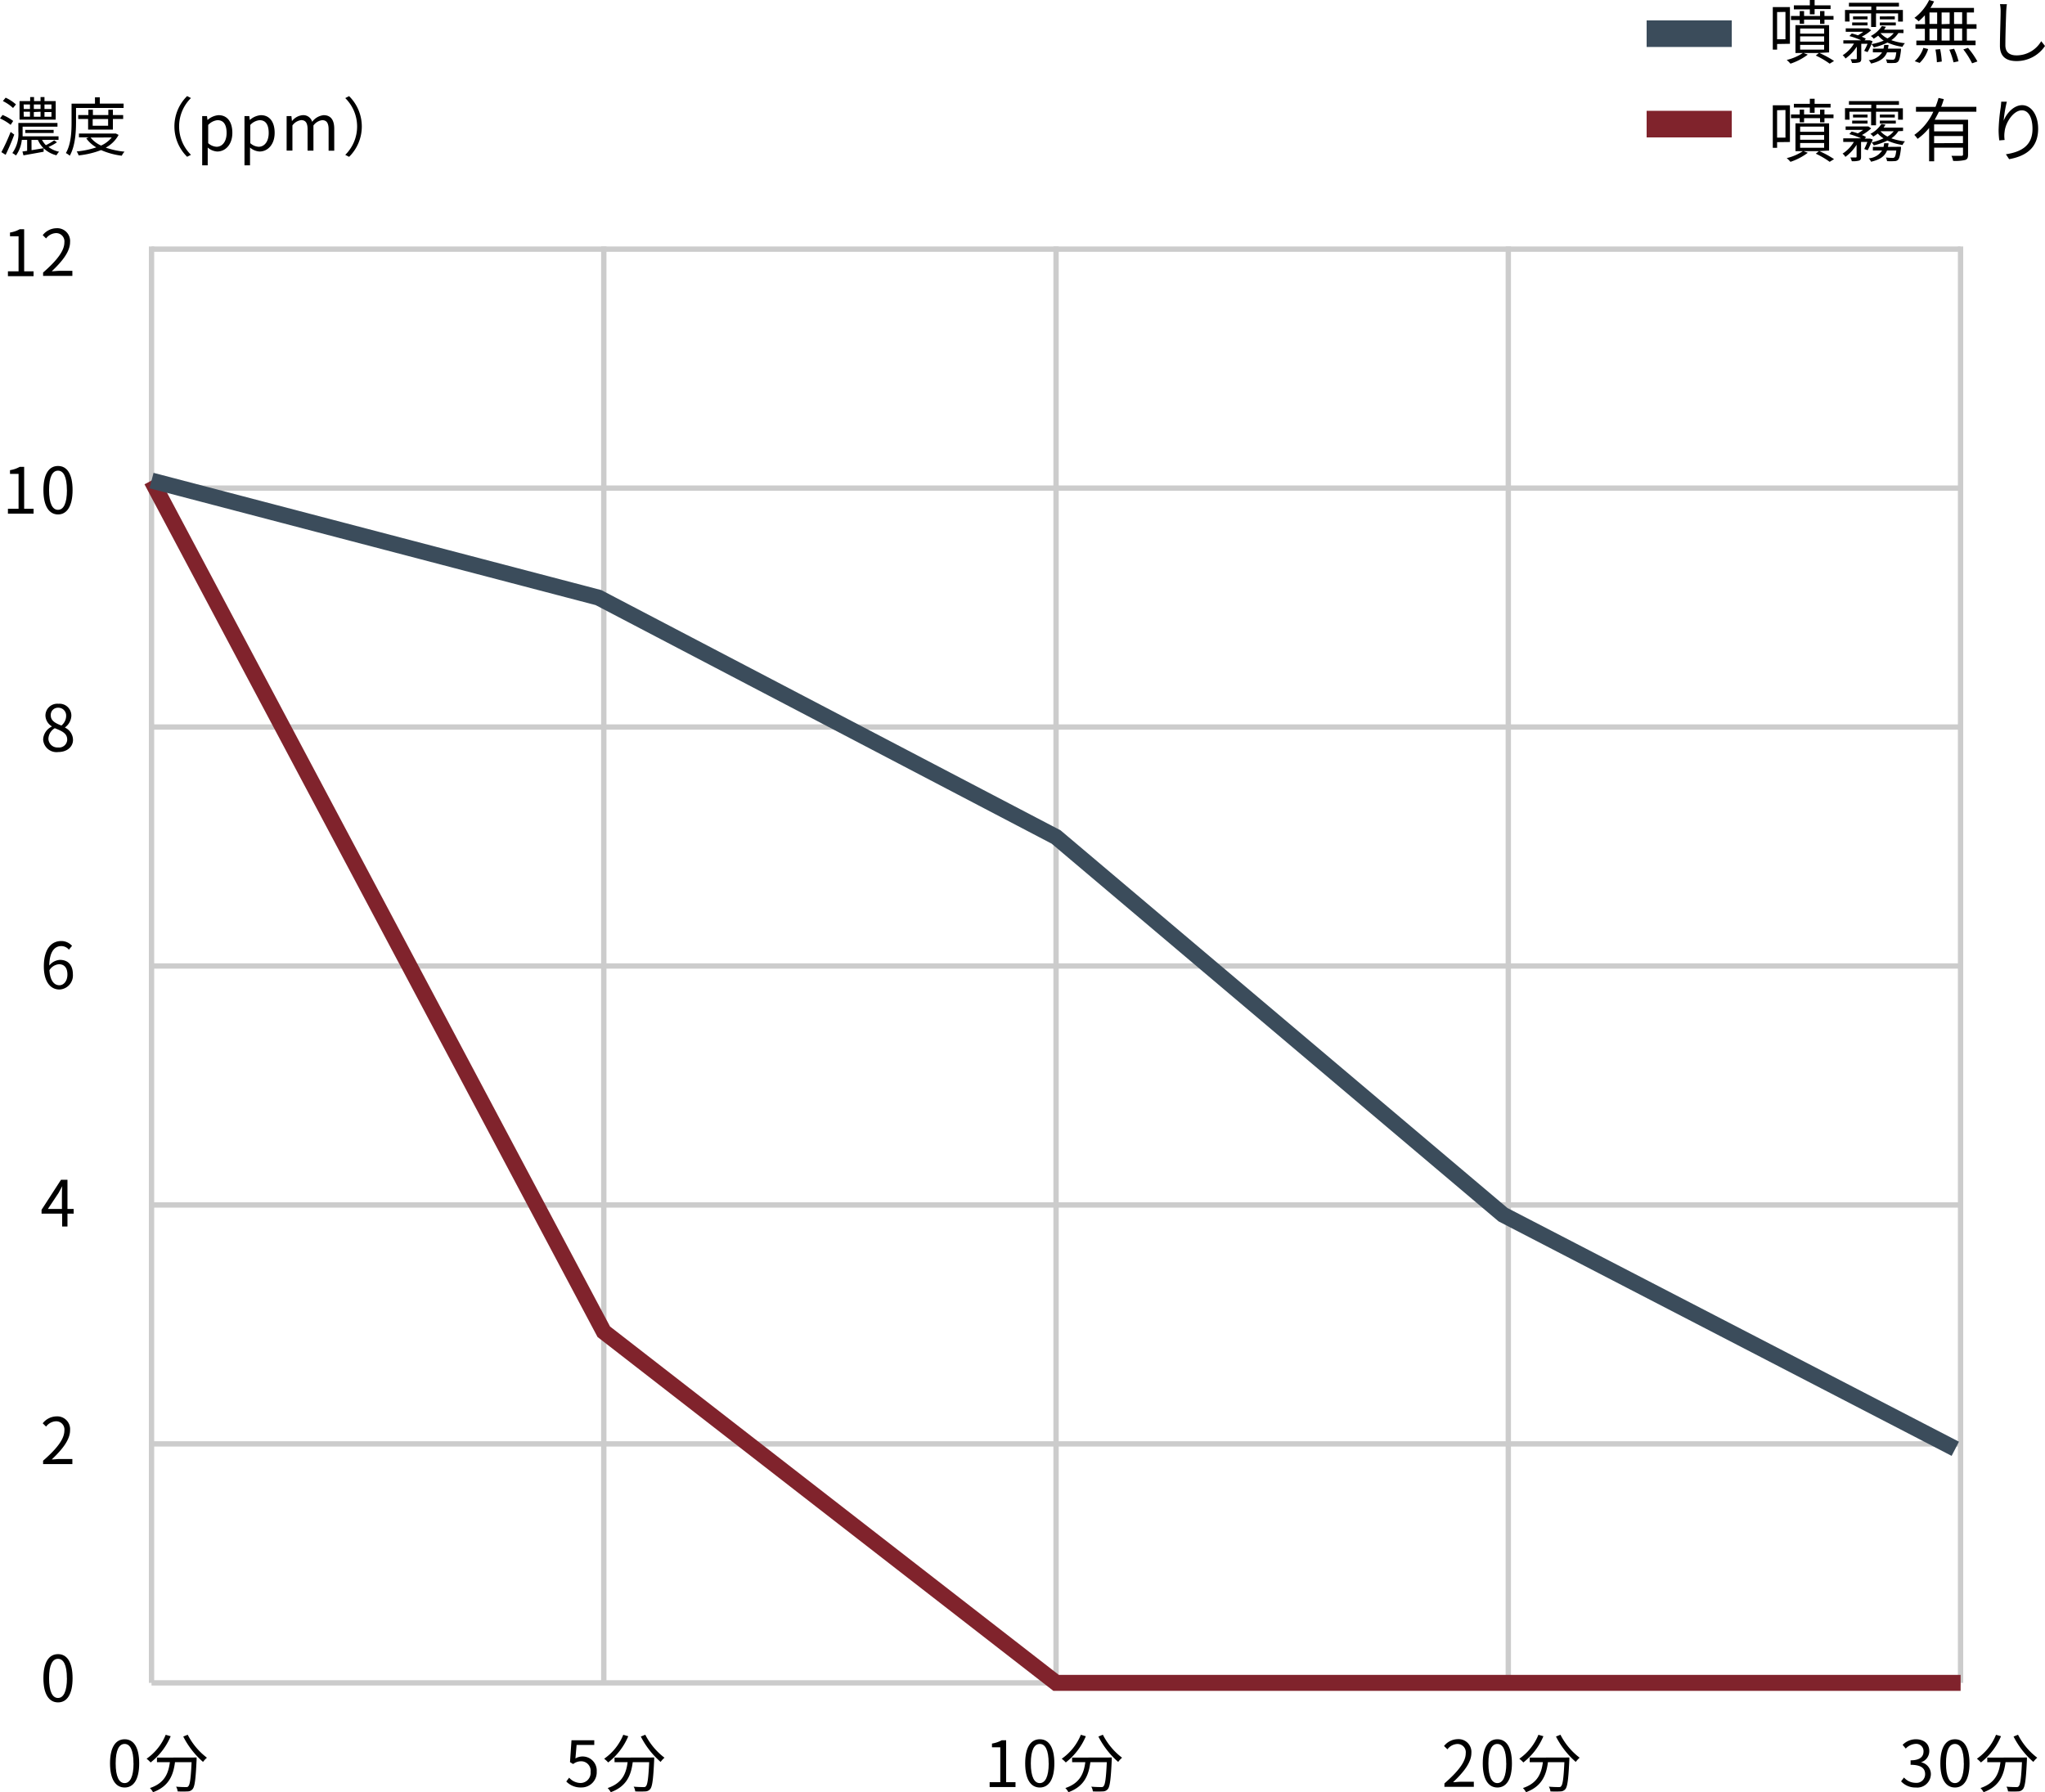 <svg xmlns="http://www.w3.org/2000/svg" viewBox="0 0 384.35 336.85"><defs><style>.cls-1,.cls-2,.cls-3,.cls-4,.cls-5{fill:none;stroke-miterlimit:10;}.cls-1{stroke:#ccc;}.cls-2,.cls-5{stroke:#80232c;}.cls-2,.cls-3{stroke-width:3px;}.cls-3,.cls-4{stroke:#3b4c5b;}.cls-4,.cls-5{stroke-width:5px;}</style></defs><title>acetaldehyde</title><g id="Layer_2" data-name="Layer 2"><g id="レイヤー_1" data-name="レイヤー 1"><line class="cls-1" x1="28.48" y1="316.33" x2="28.48" y2="46.33"/><line class="cls-1" x1="113.48" y1="316.33" x2="113.48" y2="46.33"/><line class="cls-1" x1="198.48" y1="316.33" x2="198.48" y2="46.33"/><line class="cls-1" x1="283.48" y1="316.33" x2="283.48" y2="46.33"/><line class="cls-1" x1="368.48" y1="316.33" x2="368.48" y2="46.33"/><line class="cls-1" x1="368.48" y1="271.41" x2="28.48" y2="271.41"/><line class="cls-1" x1="368.48" y1="316.33" x2="28.48" y2="316.33"/><line class="cls-1" x1="368.48" y1="226.5" x2="28.48" y2="226.5"/><line class="cls-1" x1="368.48" y1="181.58" x2="28.48" y2="181.58"/><line class="cls-1" x1="368.48" y1="136.66" x2="28.48" y2="136.66"/><line class="cls-1" x1="368.48" y1="91.75" x2="28.48" y2="91.75"/><line class="cls-1" x1="368.48" y1="46.83" x2="28.48" y2="46.83"/><path d="M1.49,51h2V44.41H1.88v-.7a5.56,5.56,0,0,0,1.82-.62h.84V51H6.31v.91H1.49Z"/><path d="M8.1,51.23c2.76-2.41,4-4.16,4-5.67a1.55,1.55,0,0,0-1.62-1.74,2.46,2.46,0,0,0-1.82,1l-.63-.62a3.36,3.36,0,0,1,2.59-1.3,2.41,2.41,0,0,1,2.55,2.6c0,1.75-1.38,3.54-3.44,5.49.46,0,1-.08,1.44-.08h2.43v.95H8.1Z"/><path d="M1.49,95.64h2V89.08H1.88v-.7a5.58,5.58,0,0,0,1.82-.62h.84v7.88H6.31v.91H1.49Z"/><path d="M8.16,92.12c0-3.06,1.07-4.53,2.75-4.53s2.73,1.49,2.73,4.53-1.07,4.58-2.73,4.58S8.16,95.18,8.16,92.12Zm4.41,0c0-2.57-.67-3.65-1.67-3.65s-1.68,1.08-1.68,3.65.67,3.71,1.68,3.71S12.58,94.71,12.58,92.12Z"/><path d="M8.11,139a2.82,2.82,0,0,1,1.62-2.42v-.06a2.45,2.45,0,0,1-1.19-2A2.23,2.23,0,0,1,11,132.29a2.22,2.22,0,0,1,2.41,2.31,2.89,2.89,0,0,1-1.18,2.12v.06a2.57,2.57,0,0,1,1.49,2.3c0,1.28-1.1,2.28-2.76,2.28A2.52,2.52,0,0,1,8.11,139Zm4.52,0c0-1.18-1.08-1.62-2.33-2.12a2.39,2.39,0,0,0-1.2,2,1.69,1.69,0,0,0,1.83,1.62A1.52,1.52,0,0,0,12.63,139.07Zm-.2-4.4a1.47,1.47,0,0,0-1.5-1.57,1.35,1.35,0,0,0-1.39,1.43c0,1.06.95,1.51,2,1.92A2.36,2.36,0,0,0,12.43,134.67Z"/><path d="M12.95,178.51a1.86,1.86,0,0,0-1.42-.67c-1.2,0-2.22.92-2.27,3.66a2.73,2.73,0,0,1,2-1.07c1.49,0,2.44.92,2.44,2.76A2.64,2.64,0,0,1,11.18,186c-1.69,0-2.94-1.45-2.94-4.35,0-3.44,1.55-4.76,3.25-4.76a2.7,2.7,0,0,1,2.05.9Zm-.28,4.68c0-1.19-.52-1.94-1.58-1.94a2.29,2.29,0,0,0-1.8,1.13c.13,1.82.79,2.82,1.89,2.82C12,185.19,12.67,184.38,12.67,183.18Z"/><path d="M13.85,228.13H12.68v2.42h-1v-2.42H7.81v-.72l3.66-5.65h1.21v5.49h1.16Zm-2.21-.88v-2.7c0-.43,0-1.14.07-1.59h0c-.22.43-.46.86-.71,1.29l-2,3Z"/><path d="M8.1,274.57c2.76-2.41,4-4.16,4-5.67a1.55,1.55,0,0,0-1.62-1.74,2.47,2.47,0,0,0-1.82,1l-.63-.62a3.36,3.36,0,0,1,2.59-1.3,2.41,2.41,0,0,1,2.55,2.6c0,1.75-1.38,3.54-3.44,5.49.46,0,1-.08,1.44-.08h2.43v.95H8.1Z"/><path d="M8.16,315.46c0-3.06,1.07-4.53,2.75-4.53s2.73,1.49,2.73,4.53S12.58,320,10.91,320,8.16,318.51,8.16,315.46Zm4.41,0c0-2.57-.67-3.65-1.67-3.65s-1.68,1.08-1.68,3.65.67,3.71,1.68,3.71S12.58,318,12.58,315.46Z"/><path d="M20.68,331.46c0-3.06,1.07-4.53,2.75-4.53s2.73,1.49,2.73,4.53S25.1,336,23.43,336,20.68,334.51,20.68,331.46Zm4.41,0c0-2.57-.67-3.65-1.67-3.65s-1.68,1.08-1.68,3.65.67,3.71,1.68,3.71S25.1,334,25.1,331.46Z"/><path d="M32.08,326.36a12.34,12.34,0,0,1-3.77,4.93,6,6,0,0,0-.76-.7,10.08,10.08,0,0,0,3.59-4.5Zm4.87,4s0,.31,0,.43c-.17,3.68-.35,5.06-.76,5.52a1.2,1.2,0,0,1-.92.42,17.09,17.09,0,0,1-1.88,0,2.16,2.16,0,0,0-.3-.89c.78.07,1.52.08,1.8.08s.4,0,.5-.16c.31-.3.48-1.5.62-4.52H32.89c-.31,2.36-1.08,4.53-4.13,5.64a3.56,3.56,0,0,0-.58-.78c2.82-.94,3.48-2.84,3.75-4.86H29.5v-.86Zm-1.67-4.28a12.69,12.69,0,0,0,3.61,4.32,4.58,4.58,0,0,0-.73.79,15.88,15.88,0,0,1-3.72-4.77Z"/><path d="M106.43,334.87l.54-.72a2.89,2.89,0,0,0,2.16,1,1.9,1.9,0,0,0,1.87-2.08,1.78,1.78,0,0,0-1.82-2,2.39,2.39,0,0,0-1.46.52l-.59-.36.28-4.11h4.28V328h-3.32l-.22,2.54a2.65,2.65,0,0,1,4,2.45,2.85,2.85,0,0,1-2.88,3A3.74,3.74,0,0,1,106.43,334.87Z"/><path d="M118.08,326.36a12.34,12.34,0,0,1-3.77,4.93,6,6,0,0,0-.76-.7,10.08,10.08,0,0,0,3.59-4.5Zm4.87,4s0,.31,0,.43c-.17,3.68-.35,5.06-.76,5.52a1.2,1.2,0,0,1-.92.42,17.09,17.09,0,0,1-1.88,0,2.16,2.16,0,0,0-.3-.89c.78.07,1.52.08,1.8.08s.4,0,.5-.16c.31-.3.48-1.5.62-4.52h-3.09c-.31,2.36-1.08,4.53-4.13,5.64a3.56,3.56,0,0,0-.58-.78c2.82-.94,3.48-2.84,3.75-4.86H115.5v-.86Zm-1.67-4.28a12.69,12.69,0,0,0,3.61,4.32,4.58,4.58,0,0,0-.73.79,15.88,15.88,0,0,1-3.72-4.77Z"/><path d="M186,335h2v-6.56h-1.56v-.7a5.57,5.57,0,0,0,1.82-.62h.84V335h1.76v.91H186Z"/><path d="M192.68,331.46c0-3.06,1.07-4.53,2.75-4.53s2.73,1.49,2.73,4.53S197.1,336,195.43,336,192.68,334.51,192.68,331.46Zm4.41,0c0-2.57-.67-3.65-1.67-3.65s-1.68,1.08-1.68,3.65.67,3.71,1.68,3.71S197.1,334,197.1,331.46Z"/><path d="M204.08,326.36a12.35,12.35,0,0,1-3.77,4.93,6.11,6.11,0,0,0-.76-.7,10.09,10.09,0,0,0,3.59-4.5Zm4.87,4s0,.31,0,.43c-.17,3.68-.35,5.06-.75,5.52a1.2,1.2,0,0,1-.92.42,17.09,17.09,0,0,1-1.88,0,2.17,2.17,0,0,0-.3-.89c.78.07,1.52.08,1.8.08s.4,0,.5-.16c.31-.3.48-1.5.62-4.52h-3.09c-.31,2.36-1.08,4.53-4.12,5.64a3.57,3.57,0,0,0-.58-.78c2.82-.94,3.48-2.84,3.75-4.86H201.5v-.86Zm-1.67-4.28a12.68,12.68,0,0,0,3.61,4.32,4.58,4.58,0,0,0-.73.79,15.9,15.9,0,0,1-3.72-4.77Z"/><path d="M271.48,335.23c2.76-2.41,4-4.16,4-5.67a1.55,1.55,0,0,0-1.62-1.74,2.46,2.46,0,0,0-1.82,1l-.64-.62a3.36,3.36,0,0,1,2.59-1.29,2.41,2.41,0,0,1,2.55,2.6c0,1.75-1.38,3.54-3.44,5.49.46,0,1-.08,1.44-.08H277v.95h-5.53Z"/><path d="M278.68,331.46c0-3.06,1.07-4.53,2.75-4.53s2.73,1.49,2.73,4.53S283.1,336,281.43,336,278.68,334.51,278.68,331.46Zm4.41,0c0-2.57-.67-3.65-1.67-3.65s-1.68,1.08-1.68,3.65.67,3.71,1.68,3.71S283.1,334,283.1,331.46Z"/><path d="M290.08,326.36a12.35,12.35,0,0,1-3.77,4.93,6.11,6.11,0,0,0-.76-.7,10.09,10.09,0,0,0,3.59-4.5Zm4.87,4s0,.31,0,.43c-.17,3.68-.35,5.06-.75,5.52a1.2,1.2,0,0,1-.92.42,17.09,17.09,0,0,1-1.88,0,2.17,2.17,0,0,0-.3-.89c.78.07,1.52.08,1.8.08s.4,0,.5-.16c.31-.3.48-1.5.62-4.52h-3.09c-.31,2.36-1.08,4.53-4.12,5.64a3.57,3.57,0,0,0-.58-.78c2.82-.94,3.48-2.84,3.75-4.86H287.5v-.86Zm-1.67-4.28a12.68,12.68,0,0,0,3.61,4.32,4.58,4.58,0,0,0-.73.79,15.9,15.9,0,0,1-3.72-4.77Z"/><path d="M357.3,334.84l.55-.72a2.91,2.91,0,0,0,2.18,1,1.62,1.62,0,0,0,1.79-1.63c0-1.06-.71-1.76-2.73-1.76v-.84c1.81,0,2.43-.73,2.43-1.68A1.37,1.37,0,0,0,360,327.8a2.74,2.74,0,0,0-1.82.88l-.59-.7a3.52,3.52,0,0,1,2.46-1.05c1.48,0,2.55.79,2.55,2.21a2.19,2.19,0,0,1-1.57,2.12v0a2.26,2.26,0,0,1,1.87,2.23,2.56,2.56,0,0,1-2.82,2.51A3.64,3.64,0,0,1,357.3,334.84Z"/><path d="M364.68,331.46c0-3.06,1.07-4.53,2.75-4.53s2.73,1.49,2.73,4.53S369.1,336,367.43,336,364.68,334.51,364.68,331.46Zm4.41,0c0-2.57-.67-3.65-1.67-3.65s-1.68,1.08-1.68,3.65.67,3.71,1.68,3.71S369.1,334,369.1,331.46Z"/><path d="M376.08,326.36a12.35,12.35,0,0,1-3.77,4.93,6.11,6.11,0,0,0-.76-.7,10.09,10.09,0,0,0,3.59-4.5Zm4.87,4s0,.31,0,.43c-.17,3.68-.35,5.06-.75,5.52a1.2,1.2,0,0,1-.92.42,17.09,17.09,0,0,1-1.88,0,2.17,2.17,0,0,0-.3-.89c.78.07,1.52.08,1.8.08s.4,0,.5-.16c.31-.3.48-1.5.62-4.52h-3.09c-.31,2.36-1.08,4.53-4.12,5.64a3.57,3.57,0,0,0-.58-.78c2.82-.94,3.48-2.84,3.75-4.86H373.5v-.86Zm-1.67-4.28a12.68,12.68,0,0,0,3.61,4.32,4.58,4.58,0,0,0-.73.79,15.9,15.9,0,0,1-3.72-4.77Z"/><polyline class="cls-2" points="28.48 90.33 113.48 250.33 198.49 316.33 368.49 316.33"/><polyline class="cls-3" points="367.49 272.33 282.49 228.33 198.49 157.33 112.48 112.33 28.48 90.33"/><path d="M334,8.27V9.33h-.81v-8h3.22v6.9Zm0-6V7.38h1.57V2.24Zm5.77,8a11.41,11.41,0,0,1-3.26,1.7,5.88,5.88,0,0,0-.7-.7,9.49,9.49,0,0,0,3.08-1.34Zm-1.52-6.51h-1.64V3h1.64V2.08h.82V3h3V2.08h.83V3h1.7v.7h-1.7v.78h-.83V3.69h-3v.78h-.82Zm1.9-2h-3V1h3V0h.9V1h3v.7h-3v1h-.9Zm1.78,8.19a17.82,17.82,0,0,1,2.77,1.51l-.82.51a15.41,15.41,0,0,0-2.61-1.53l.59-.48h-4.41V4.73h6.32V9.85Zm-3.6-3.63h4.51V5.36h-4.51Zm0,1.5h4.51V6.84h-4.51Zm0,1.51h4.51v-.9h-4.51Z"/><path d="M356.79,6.21a4.49,4.49,0,0,1-1.33,1.34,10.75,10.75,0,0,0,2.57.57,2.15,2.15,0,0,0-.46.68A10,10,0,0,1,354.74,8a11.69,11.69,0,0,1-2.56.91,2.83,2.83,0,0,0-.44-.61A11.86,11.86,0,0,1,351,9.79l-.64-.23A10.78,10.78,0,0,0,351,8.23h-1.18V11c0,.4-.07.6-.36.71a4.19,4.19,0,0,1-1.38.12,3.16,3.16,0,0,0-.27-.7h1c.14,0,.17-.05.17-.16V8.76A8.08,8.08,0,0,1,346.85,11a1.87,1.87,0,0,0-.53-.61,6.64,6.64,0,0,0,2.13-2.2h-2V7.57h3.34a14.17,14.17,0,0,0-2.2-.79l.44-.48a8.76,8.76,0,0,1,1.16.34,9.24,9.24,0,0,0,1-.66h-3.29V5.33H351l.17,0,.51.36A8.3,8.3,0,0,1,349.9,6.9a4.81,4.81,0,0,1,.78.38l-.25.29h.86l.13,0,.52.17c-.07.18-.13.36-.21.56a11.55,11.55,0,0,0,2.3-.66A4.88,4.88,0,0,1,353,6.7a8.72,8.72,0,0,1-.85.58,1.82,1.82,0,0,0-.54-.51,5.51,5.51,0,0,0,2.08-1.87l.77.13c-.12.18-.23.36-.36.55h3.65v.64Zm-9.17-2.16h-.86V1.88h4.94V1.23H347.5V.52h9.4v.71h-4.26v.65h5V4.06h-.9V2.52h-4.15V5.07h-.92V2.52h-4.08Zm.49.17H351v.56h-2.89ZM351,3.64h-2.73V3.08H351Zm6.28,5.5s0,.22,0,.34c-.16,1.3-.31,1.87-.57,2.13a1,1,0,0,1-.71.23,12.33,12.33,0,0,1-1.33,0,2.41,2.41,0,0,0-.22-.68c.53.05,1,.07,1.21.07a.47.47,0,0,0,.38-.1c.16-.13.26-.48.36-1.29h-1.74c-.42,1.05-1.24,1.7-3,2.11a2.14,2.14,0,0,0-.44-.64,3.25,3.25,0,0,0,2.51-1.47H352V9.14h2a5,5,0,0,0,.12-.69h.82c0,.25-.07.47-.1.69Zm-1.16-6.06v.56h-2.81V3.08Zm-2.81,1.14h3v.56h-3Zm.12,2a4.17,4.17,0,0,0,1.31,1,3.81,3.81,0,0,0,1.18-1h-2.44Z"/><path d="M361.77,2.87A10.85,10.85,0,0,1,360.6,4a4.76,4.76,0,0,0-.79-.64A9.19,9.19,0,0,0,362.58,0l.92.27a9.51,9.51,0,0,1-.69,1.22H371v.86h-1.34v2.2h1.82v.86h-1.82V7.63h1.64V8.5H360.17V7.63h1.6V5.41H360V4.55h1.81Zm-1.9,8.63A5.68,5.68,0,0,0,361.49,9l.9.22a6.09,6.09,0,0,1-1.6,2.61Zm2.77-7h1.44V2.35h-1.44Zm0,3.08h1.44V5.41h-1.44Zm2,1.65a15.66,15.66,0,0,1,.31,2.34l-.92.13a15.77,15.77,0,0,0-.27-2.38Zm1.79-4.73V2.35h-1.51v2.2Zm-1.51.86V7.63h1.51V5.41Zm2.35,3.81a12.62,12.62,0,0,1,.83,2.35l-.94.2a15.15,15.15,0,0,0-.79-2.38Zm1.51-6.86h-1.52v2.2h1.52Zm0,3.05h-1.52V7.63h1.52ZM369.88,9a15.84,15.84,0,0,1,1.77,2.55l-1,.35A15.37,15.37,0,0,0,369,9.29Z"/><path d="M377.19.79c-.07.42-.1.87-.13,1.29-.05,1.46-.16,4.5-.16,6.42,0,1.42.91,1.91,2.11,1.91a5.38,5.38,0,0,0,4.63-2.67l.71.9A6.41,6.41,0,0,1,379,11.48c-1.85,0-3.12-.78-3.12-2.87,0-1.91.13-5.16.13-6.53a6.69,6.69,0,0,0-.12-1.3Z"/><path d="M334,26.72v1.07h-.81v-8h3.22v6.9Zm0-6v5.15h1.57V20.68Zm5.77,8a11.44,11.44,0,0,1-3.26,1.7,6,6,0,0,0-.7-.7,9.47,9.47,0,0,0,3.08-1.34Zm-1.52-6.51h-1.64v-.7h1.64v-.91h.82v.91h3v-.91h.83v.91h1.7v.7h-1.7v.78h-.83v-.78h-3v.78h-.82Zm1.9-2h-3v-.7h3v-.95h.9v.95h3v.7h-3v1h-.9Zm1.78,8.19a17.9,17.9,0,0,1,2.77,1.51l-.82.51a15.41,15.41,0,0,0-2.61-1.53l.59-.48h-4.41V23.18h6.32V28.3Zm-3.6-3.63h4.51V23.8h-4.51Zm0,1.5h4.51v-.88h-4.51Zm0,1.51h4.51v-.9h-4.51Z"/><path d="M356.79,24.66A4.5,4.5,0,0,1,355.47,26a10.85,10.85,0,0,0,2.57.57,2.13,2.13,0,0,0-.46.68,10,10,0,0,1-2.85-.83,11.8,11.8,0,0,1-2.56.91,2.78,2.78,0,0,0-.44-.61,12,12,0,0,1-.71,1.52l-.64-.23a10.91,10.91,0,0,0,.58-1.33h-1.18v2.79c0,.4-.07.6-.36.71a4.19,4.19,0,0,1-1.38.12,3.16,3.16,0,0,0-.27-.7h1c.14,0,.17-.05.17-.16V27.21a8.11,8.11,0,0,1-2.11,2.28,1.85,1.85,0,0,0-.53-.61,6.64,6.64,0,0,0,2.13-2.2h-2V26h3.34a14.17,14.17,0,0,0-2.2-.79l.44-.48a8.76,8.76,0,0,1,1.16.34,9.38,9.38,0,0,0,1-.66h-3.29v-.64H351l.17,0,.51.36a8.3,8.3,0,0,1-1.74,1.25,4.89,4.89,0,0,1,.78.38l-.25.29h.86l.13,0,.52.17c-.07.18-.13.36-.21.56A11.55,11.55,0,0,0,354,26a4.91,4.91,0,0,1-1.08-.9,8.55,8.55,0,0,1-.85.58,1.85,1.85,0,0,0-.54-.51,5.52,5.52,0,0,0,2.08-1.87l.77.13c-.12.18-.23.36-.36.55h3.65v.64Zm-9.17-2.16h-.86V20.33h4.94v-.65H347.5V19h9.4v.71h-4.26v.65h5V22.5h-.9V21h-4.15v2.55h-.92V21h-4.08Zm.49.17H351v.56h-2.89Zm2.89-.58h-2.73v-.56H351Zm6.28,5.5s0,.22,0,.34c-.16,1.3-.31,1.87-.57,2.13a1,1,0,0,1-.71.23,12.33,12.33,0,0,1-1.33,0,2.42,2.42,0,0,0-.22-.68c.53.05,1,.07,1.21.07a.47.47,0,0,0,.38-.1c.16-.13.26-.48.36-1.29h-1.74c-.42,1.05-1.24,1.7-3,2.11a2.14,2.14,0,0,0-.44-.64,3.25,3.25,0,0,0,2.51-1.47H352v-.68h2a5,5,0,0,0,.12-.69h.82c0,.25-.07.47-.1.69Zm-1.16-6.06v.56h-2.81v-.56Zm-2.81,1.14h3v.56h-3Zm.12,2a4.17,4.17,0,0,0,1.31,1,3.81,3.81,0,0,0,1.18-1h-2.44Z"/><path d="M364.41,21c-.25.51-.51,1-.79,1.51h6.27v6.56c0,.59-.13.87-.55,1a8,8,0,0,1-2.26.17,3.71,3.71,0,0,0-.31-.95c.86,0,1.64,0,1.87,0s.3-.08.3-.27V27.76h-5.42v2.56h-.95V24.05a10.49,10.49,0,0,1-2.17,2.05,4.55,4.55,0,0,0-.61-.74A10.86,10.86,0,0,0,363.36,21H360.1v-.91h3.67a17.18,17.18,0,0,0,.57-1.68l1,.23c-.16.48-.31,1-.51,1.44h6.62V21Zm4.52,2.38h-5.42v1.31h5.42Zm0,3.51V25.57h-5.42v1.35Z"/><path d="M377.18,19.11a23.84,23.84,0,0,0-.6,3.58c.51-1.33,1.86-2.92,3.48-2.92s3,1.72,3,4.42c0,3.58-2.25,5.15-5.45,5.73L377,29c2.79-.43,5-1.55,5-4.78,0-2-.68-3.48-2-3.48-1.6,0-3.08,2.33-3.24,4a5.36,5.36,0,0,0,0,1.57l-1,.08a15.66,15.66,0,0,1-.13-2,33.71,33.71,0,0,1,.39-4.16c.05-.4.09-.79.1-1.11Z"/><line class="cls-4" x1="309.48" y1="6.33" x2="325.48" y2="6.33"/><line class="cls-5" x1="309.48" y1="23.33" x2="325.48" y2="23.33"/><path d="M2,23.47a9,9,0,0,0-2-1.21l.48-.65a8.41,8.41,0,0,1,2,1.13Zm.68,1.83c-.46,1.25-1.08,2.7-1.62,3.8l-.8-.5A36.72,36.72,0,0,0,2,24.8Zm-.23-5A7.79,7.79,0,0,0,.54,19l.52-.64A7.83,7.83,0,0,1,3,19.63Zm8.25,6.45a9,9,0,0,1-1.59.88,5,5,0,0,0,2,.89,3.36,3.36,0,0,0-.5.67A5.32,5.32,0,0,1,8.2,27.87l0,.65c-1.33.25-2.75.5-3.79.68l-.19-.72.88-.13V26.29h-1A6.1,6.1,0,0,1,3,29.23a3.61,3.61,0,0,0-.68-.46A6.18,6.18,0,0,0,3.45,24.7V23.11h7.35v.7H4.25v.9c0,.29,0,.59,0,.91H11v.67H7.9a4.3,4.3,0,0,0,.72,1,11,11,0,0,0,1.57-.92Zm-.23-4.26H3.67V19h2v-.76h.73V19H7.62v-.76h.74V19h2.11Zm-6-2H5.63v-.85H4.44Zm0,1.44H5.63V21H4.44ZM4.75,25v-.59h5.33V25Zm1.18,3.23,2.25-.37a5.2,5.2,0,0,1-1.06-1.56H5.92Zm.43-8.59v.85H7.62v-.85Zm0,1.42v.88H7.62V21Zm3.31-1.42H8.36v.85H9.67Zm0,1.42H8.36v.88H9.67Z"/><path d="M14.29,20.29v2.62c0,1.85-.14,4.54-1.18,6.36a3.43,3.43,0,0,0-.73-.5c1-1.7,1.07-4.13,1.07-5.85V19.48h4.4V18.3h.91v1.17h4.47v.82Zm8,5.07a5.92,5.92,0,0,1-2.41,2.39,15.22,15.22,0,0,0,3.53.76,2.66,2.66,0,0,0-.52.76A13.71,13.71,0,0,1,19,28.21a16.25,16.25,0,0,1-4.22,1,3.1,3.1,0,0,0-.37-.74,16.29,16.29,0,0,0,3.69-.77A6,6,0,0,1,16.21,26l.48-.18H14.84V25.1h6.78l.16,0Zm-5.73-1v-2H14.7v-.73h1.91v-1h.85v1h2.9v-1h.86v1h1.93v.73H21.22v2Zm.46,1.49A5.36,5.36,0,0,0,19,27.36a5.52,5.52,0,0,0,2-1.52Zm.4-3.47v1.26h2.9V22.37Z"/><path d="M32.78,23.77a8,8,0,0,1,2.39-5.71l.72.37a7.5,7.5,0,0,0,0,10.67l-.72.37A8,8,0,0,1,32.78,23.77Z"/><path d="M38,21.82h.9l.1.74h0a3.47,3.47,0,0,1,2.08-.91c1.68,0,2.59,1.32,2.59,3.32,0,2.23-1.33,3.51-2.83,3.51a2.94,2.94,0,0,1-1.8-.75l0,1.14v2.21H38ZM42.59,25c0-1.44-.48-2.41-1.71-2.41a2.72,2.72,0,0,0-1.75.9v3.42a2.52,2.52,0,0,0,1.6.68C41.79,27.57,42.59,26.6,42.59,25Z"/><path d="M45.95,21.82h.9l.1.74h0a3.47,3.47,0,0,1,2.08-.91c1.68,0,2.59,1.32,2.59,3.32,0,2.23-1.33,3.51-2.83,3.51a2.94,2.94,0,0,1-1.8-.75l0,1.14v2.21H45.95ZM50.5,25c0-1.44-.48-2.41-1.71-2.41a2.72,2.72,0,0,0-1.75.9v3.42a2.52,2.52,0,0,0,1.6.68C49.71,27.57,50.5,26.6,50.5,25Z"/><path d="M53.87,21.82h.9l.1.95h0a2.86,2.86,0,0,1,2-1.12,1.72,1.72,0,0,1,1.8,1.25,3.08,3.08,0,0,1,2.15-1.25c1.34,0,2,.89,2,2.55v4.13H61.76v-4c0-1.22-.38-1.74-1.21-1.74a2.4,2.4,0,0,0-1.64,1v4.73H57.81v-4c0-1.22-.38-1.74-1.21-1.74a2.41,2.41,0,0,0-1.64,1v4.73H53.87Z"/><path d="M68,23.77a8,8,0,0,1-2.39,5.71l-.72-.37a7.5,7.5,0,0,0,0-10.67l.72-.37A8,8,0,0,1,68,23.77Z"/></g></g></svg>